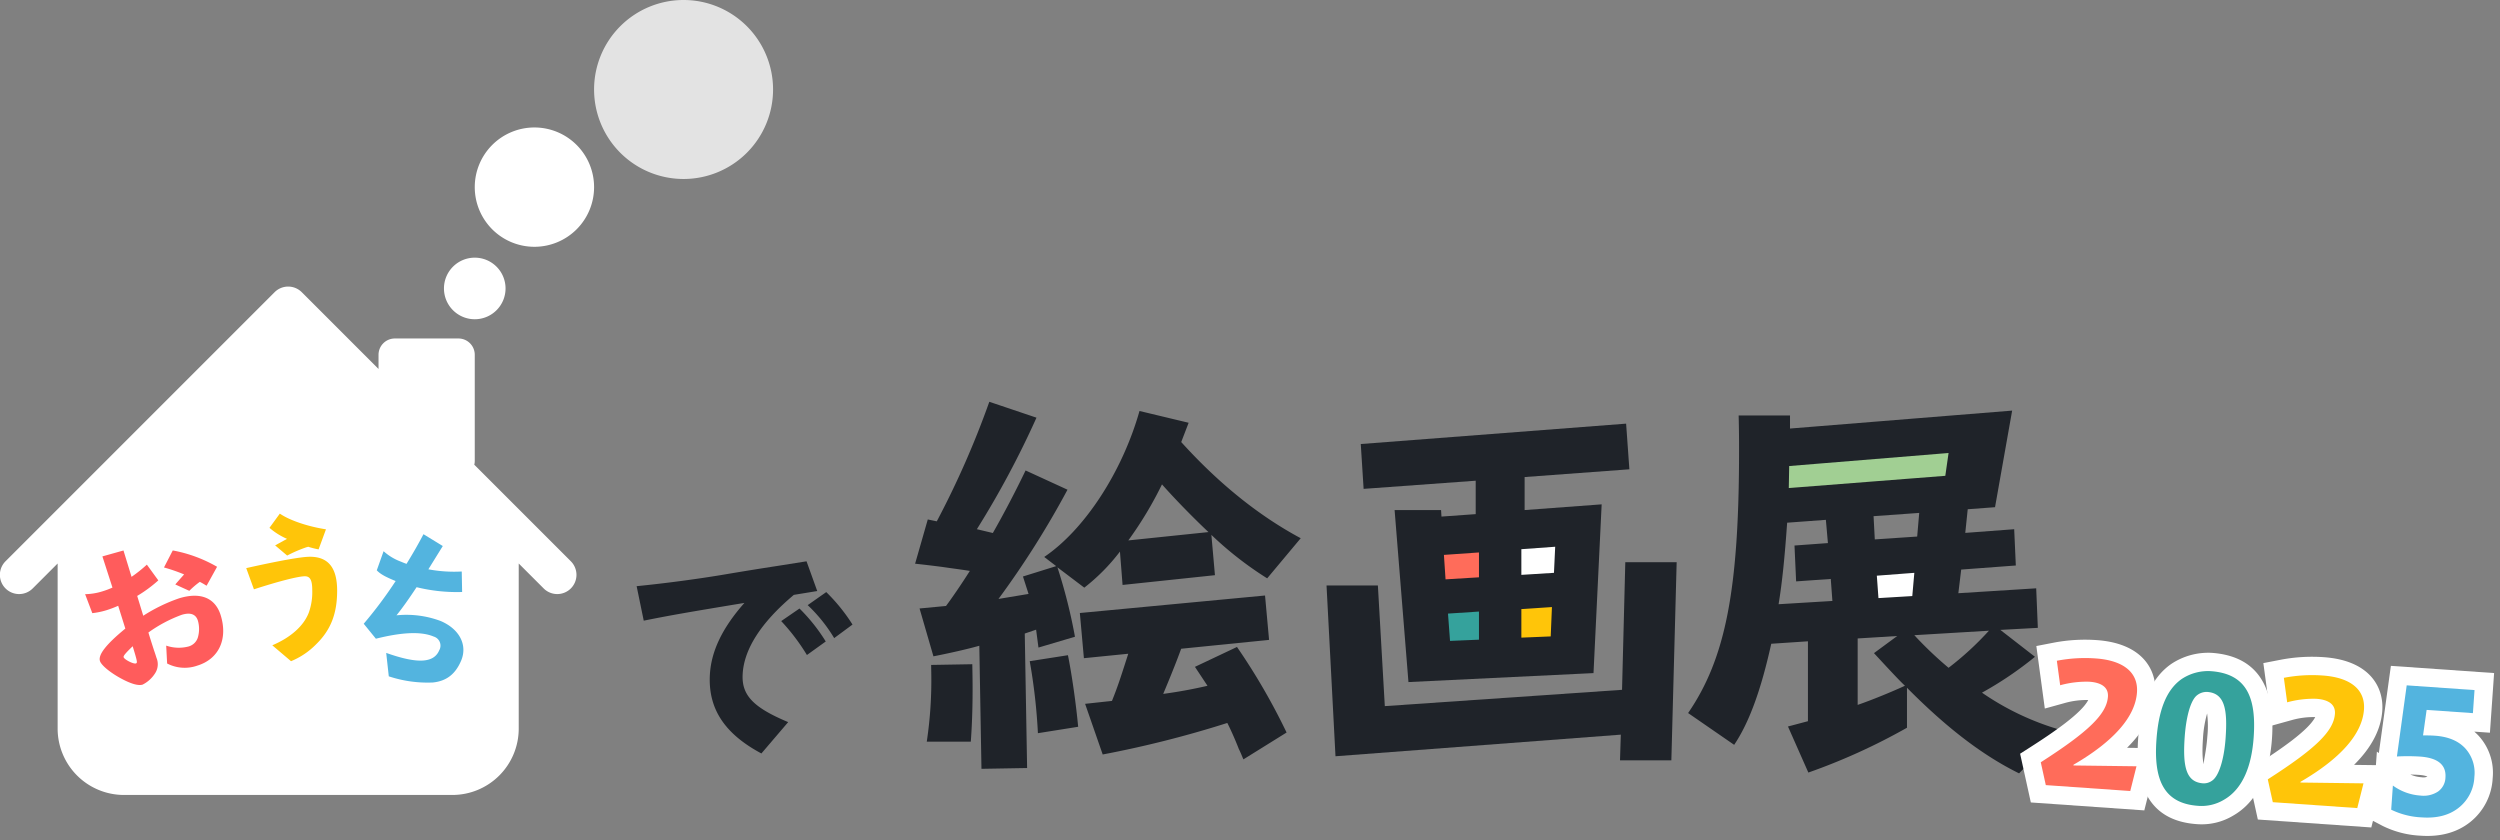 <svg xmlns="http://www.w3.org/2000/svg" width="613.337" height="206.186" viewBox="0 0 613.337 206.186"><rect x="0" y="0" width="613.337" height="206.186" fill="#808080" stroke="none"/><g transform="translate(-2444 -1829)"><g transform="translate(2443.999 1899.307)"><path d="M30.411,124.726a16.288,16.288,0,0,1-16.27-16.27V67.938L8.047,74.033a4.713,4.713,0,1,1-6.665-6.665l14.14-14.14L67.369,1.38a4.714,4.714,0,0,1,6.665,0L92.868,20.214V16.736a4,4,0,0,1,4-4h15.608a4,4,0,0,1,4,4V42.731a4.01,4.01,0,0,1-.119.972l9.524,9.524,14.141,14.14h0a4.713,4.713,0,1,1-6.665,6.665l-6.094-6.094v40.517a16.29,16.29,0,0,1-16.252,16.27Z" fill="#fff"/></g><path d="M19.844-2.255A9.327,9.327,0,0,0,26.773.41c5.494,0,9.1-3.977,9.1-10.086,0-4.51-3.034-7.011-8.528-7.011a40.5,40.5,0,0,0-9.676,1.517v-5.084a32.839,32.839,0,0,0,6.068-2.132L22.181-26.9a34.682,34.682,0,0,1-4.469,1.763V-31.9l-5.371-.123.123,8.036a20.138,20.138,0,0,1-2.542.164A15.044,15.044,0,0,1,5.576-24.4L5.9-19.434a18.973,18.973,0,0,0,3.485.328,27.708,27.708,0,0,0,3.116-.2l.041,5.863C6.888-11.111,4.264-9.266,4.264-7.667c0,1.107,1.6,3.526,3.813,5.74,1.886,1.886,3.4,2.87,4.51,2.87A7.751,7.751,0,0,0,16.318-.82a4.056,4.056,0,0,0,1.435-3.526c0-.246,0-.984-.041-1.968-.041-2.46-.041-3.28-.041-4.551a33.766,33.766,0,0,1,9.1-1.763c2.214,0,3.362.861,3.362,2.542a7.413,7.413,0,0,1-1.271,4.018,3.31,3.31,0,0,1-2.87,1.353,9.444,9.444,0,0,1-5.084-1.8ZM13-8.774c0,3.977-.041,4.264-.492,4.264-.615,0-2.419-1.722-2.419-2.337C10.086-7.175,10.742-7.626,13-8.774ZM38.5-21.361a34.025,34.025,0,0,0-9.225-7.011l-3.28,3.362a41.361,41.361,0,0,1,4.223,3.075c-.861.533-2.091,1.271-2.788,1.722l2.829,2.5a20.77,20.77,0,0,1,3.116-1.353c.246.246.533.533.9.943a6.016,6.016,0,0,0,.41.451Z" transform="translate(2466.684 1999.736) rotate(-17)" fill="#ff5c5c"/><path d="M27.921-29.561c-4.51-.7-8.938-2.214-11.316-3.854L14.063-29.93a16.642,16.642,0,0,0,4.3,2.706l-2.911,1.6,2.952,2.5a32.611,32.611,0,0,1,4.756-2.05l.205-.041.164-.082a19.879,19.879,0,0,0,2.583.656ZM10.25-14.842c6.191-2.009,10.906-3.2,12.505-3.2,1.271,0,1.8.943,1.8,3.362a15.067,15.067,0,0,1-.82,5.494c-1.23,3.28-4.428,6.15-8.979,8.077l4.592,3.9a18.387,18.387,0,0,0,6.191-4.182c3.567-3.485,5.125-7.5,5.125-13.12s-2.173-8.323-6.683-8.323c-2.132,0-7.749,1.025-15.621,2.788Z" transform="translate(2496.049 1988.423)" fill="#ffc509"/><path d="M19.434,2.091A30.192,30.192,0,0,0,29.971-.738c2.911-1.6,4.3-4.018,4.3-7.626,0-4.182-3.4-7.011-8.446-7.011a23.982,23.982,0,0,0-10.5,2.952c.574-1.968,1.23-4.92,1.845-8.282a41.316,41.316,0,0,0,10.742-3.28l-2.05-4.592a34.06,34.06,0,0,1-7.749,2.706l1.025-6.642-5.494-.82c-.2,2.542-.533,5.33-.984,8.323-.656.041-1.025.041-1.517.041a13.086,13.086,0,0,1-4.879-.7L6.56-20.7c1.107.492,2.5.656,5.289.615A104.312,104.312,0,0,1,8.733-7.38l4.182,2.214c5.371-4.059,9.594-6.027,12.833-6.027a2.317,2.317,0,0,1,1.922.661,2.317,2.317,0,0,1,.661,1.922c0,3.4-3.608,5.166-11.726,5.658Z" transform="translate(2522.311 1985.409) rotate(23)" fill="#53b4df"/><path d="M41.28-29.64a50.292,50.292,0,0,1,6.6,8.1l4.5-3.48a43.169,43.169,0,0,0-6.72-7.86Zm6.36-4.14a37.994,37.994,0,0,1,6.78,7.86L58.8-29.4a43.874,43.874,0,0,0-6.72-7.74ZM43.86-4.92c-8.58-3.24-11.58-6.12-11.58-11.1,0-6.24,3.96-13.02,11.88-20.16l5.7-1.14-2.88-7.2L39.9-43.14c-4.44.84-8.94,1.74-13.62,2.7-5.94,1.2-13.62,2.52-20.76,3.48l2.04,8.4c6.3-1.5,10.26-2.34,24.54-5.22-5.34,6.48-7.86,12.42-7.86,18.36C24.24-7.32,28.5-1.44,37.56,3Z" transform="matrix(0.999, 0.035, -0.035, 0.999, 2593.38, 2009.539)" fill="#1f2329"/><path d="M0,0H53V11H0Z" transform="translate(2876.751 1939.22)" fill="#a1cf93"/><path d="M0,0H15V11H0Z" transform="translate(2903.751 1965.22)" fill="#fff"/><path d="M96-2.8A66,66,0,0,1,76.5-12a87.054,87.054,0,0,0,13-8.8L81-27.4l9.2-.5-.4-9.7L70.7-36.4l.7-5.8,13.4-1-.4-8.9-12,.9L73-57l6.7-.5,4.2-23.7L29.4-76.8V-80H16.8c.1,4.1.1,6,.1,8.6,0,34.1-3.3,51-12.5,64.4L15.7.8c3.7-5.5,6.6-13.5,9.1-24.8l9-.6V-5L28.9-3.7l5,11.3a150.214,150.214,0,0,0,24.2-11v-9.8c9.8,9.9,18.6,16.6,27.5,21ZM50-21.7c3.6,3.9,6.3,6.8,7.6,8-3,1.4-8.1,3.5-11.6,4.7V-25.3l9.7-.6Zm28.2-5.5a74.45,74.45,0,0,1-9.9,9.1,91.673,91.673,0,0,1-8.4-8ZM30.5-48.1l.4,8.8,8.5-.6.4,5.4-13.2.8c.9-5.5,1.5-11.5,2.1-20l9.5-.7.5,5.7ZM51.1-35.2l-.4-5.5,9.2-.7-.5,5.7Zm-.9-14.4-.3-5.7,11.2-.8-.5,5.8ZM68.3-70.8l-.8,5.6-38.4,3,.1-5.4Z" transform="translate(2853.751 2010.935)" fill="#1f2329"/><path d="M18.3,7H29.5V-26l2.8-.9.5,4.4,9-2.5a130.6,130.6,0,0,0-4-17.1L44.3-37a48.021,48.021,0,0,0,8.9-8.7l.5,8.2,22.7-2-.7-9.9A85.84,85.84,0,0,0,89.2-38.5l8.4-9.7C87.4-53.9,77.8-61.9,68.7-72.3L70.6-77l-12-3.1c-4.5,14.9-14,28.9-24,35.4l2.9,2.3L29.3-40l1.3,4.3-7.4,1.1A221.066,221.066,0,0,0,40.6-61.1L30.4-66c-2.4,4.8-5.5,10.5-8.3,15.2l-3.9-1A226.3,226.3,0,0,0,33.3-78.9L21.8-83A220.977,220.977,0,0,1,8.4-53.9l-2.2-.5L2.9-43.6c3.2.4,5.2.7,6.6.9,2.4.4,3.9.6,6.8,1.1-2.1,3.2-4.6,6.7-6,8.5l-6.5.5L7-20.8c3.9-.7,8.3-1.6,11.3-2.4Zm37-55.4A91.748,91.748,0,0,0,63.8-62C67.3-57.9,72-53,75-50.1ZM93.3-.6A155.627,155.627,0,0,0,81.5-21.8L71.1-17.1l3,4.7c-3.3.7-6.7,1.3-10.9,1.8,2.3-5.2,3.8-8.9,4.6-11l21.6-1.8-.8-10.9L43.1-30.8l.8,11.1,10.9-.9c-2.1,6.2-2.8,8.2-4.2,11.5L44-8.5,48.1,4A261.126,261.126,0,0,0,78.8-3.2c.7,1.4,1.9,4.2,2.7,6.4.7,1.5.7,1.7,1.1,2.6ZM6.4-18.7v1.8A101.721,101.721,0,0,1,5,.1L15.8.3c.5-5.4.7-11.2.7-16.7v-2.3Zm24.2-.5A141.634,141.634,0,0,1,32.3-1.5l9.9-1.4c-.4-5.4-1.3-12.7-2.2-17.6Z" transform="translate(2666.368 2010.94) rotate(-1)" fill="#1f2329"/><path d="M33.4-6.16l-15.444.88v-.176c9.46-6.424,14.3-12.8,14.3-18.788,0-4.884-3.828-7.612-10.692-7.612a36.509,36.509,0,0,0-9.46,1.232l1.232,5.94a24.186,24.186,0,0,1,7.084-1.364c3.124,0,4.8,1.144,4.8,3.344,0,4.268-4.136,8.888-15.312,17.2L11.528,0H32.3Z" transform="translate(2934.406 2020.811) rotate(4)" fill="#ff6c5a"/><path d="M36.068,4.5H8.162L4.705-7.243,7.223-9.115c5.154-3.833,11.818-9.08,13.228-12.433H20.42a19.524,19.524,0,0,0-5.584,1.107l-4.86,1.719L6.834-33.876l4.111-1.1a41.026,41.026,0,0,1,10.564-1.384c11.257,0,15.248,6.257,15.248,12.112,0,4.6-2.005,9.194-5.982,13.726l8.057-.459Z" transform="translate(2934.406 2020.811) rotate(4)" fill="#fff"/><path d="M33.4-6.16l-15.444.88v-.176c9.46-6.424,14.3-12.8,14.3-18.788,0-4.884-3.828-7.612-10.692-7.612a36.509,36.509,0,0,0-9.46,1.232l1.232,5.94a24.186,24.186,0,0,1,7.084-1.364c3.124,0,4.8,1.144,4.8,3.344,0,4.268-4.136,8.888-15.312,17.2L11.528,0H32.3Z" transform="translate(2990.098 2024.999) rotate(4)" fill="#ffc509"/><path d="M36.068,4.5H8.162L4.705-7.243,7.223-9.115c5.154-3.833,11.818-9.08,13.228-12.433H20.42a19.524,19.524,0,0,0-5.584,1.107l-4.86,1.719L6.834-33.876l4.111-1.1a41.026,41.026,0,0,1,10.564-1.384c11.257,0,15.248,6.257,15.248,12.112,0,4.6-2.005,9.194-5.982,13.726l8.057-.459Z" transform="translate(2990.098 2024.999) rotate(4)" fill="#fff"/><path d="M2.376-14.608C2.376-4.444,5.544.748,13.728.748a10.665,10.665,0,0,0,6.2-1.936c4.532-3.036,6.2-8.976,6.2-15.8,0-9.812-2.816-15.444-11.66-15.444a11.7,11.7,0,0,0-6.952,2.42C3.7-26.928,2.376-21.428,2.376-14.608ZM9.24-15.8c0-4.664.7-8.668,2.068-10.252a3.748,3.748,0,0,1,2.684-1.232c4.356,0,5.28,4.048,5.28,10.956,0,5.324-1.012,9.5-2.6,10.692a3.45,3.45,0,0,1-2.112.792C10.472-4.84,9.24-8.272,9.24-15.8Z" transform="translate(2969.656 2024.999) rotate(4)" fill="#35a29c"/><path d="M13.8,5.248h-.1c-10.488,0-15.822-6.68-15.822-19.856,0-9.016,2.228-15.2,6.811-18.9a16.379,16.379,0,0,1,9.713-3.42c10.79,0,16.227,6.71,16.227,19.944,0,9.322-2.757,15.9-8.2,19.539A15.006,15.006,0,0,1,13.8,5.248Zm.53-27.263a27.438,27.438,0,0,0-.59,6.214c0,3.988.391,5.63.644,6.274-.131-.877.388-3.22.388-6.8A25.538,25.538,0,0,0,14.33-22.014Z" transform="translate(2969.656 2024.999) rotate(4)" fill="#fff"/><path d="M33.4-6.16l-15.444.88v-.176c9.46-6.424,14.3-12.8,14.3-18.788,0-4.884-3.828-7.612-10.692-7.612a36.509,36.509,0,0,0-9.46,1.232l1.232,5.94a24.186,24.186,0,0,1,7.084-1.364c3.124,0,4.8,1.144,4.8,3.344,0,4.268-4.136,8.888-15.312,17.2L11.528,0H32.3Z" transform="translate(2934.406 2020.811) rotate(4)" fill="#ff6c5a"/><path d="M33.4-6.16l-15.444.88v-.176c9.46-6.424,14.3-12.8,14.3-18.788,0-4.884-3.828-7.612-10.692-7.612a36.509,36.509,0,0,0-9.46,1.232l1.232,5.94a24.186,24.186,0,0,1,7.084-1.364c3.124,0,4.8,1.144,4.8,3.344,0,4.268-4.136,8.888-15.312,17.2L11.528,0H32.3Z" transform="translate(2990.098 2024.999) rotate(4)" fill="#ffc509"/><path d="M2.376-14.608C2.376-4.444,5.544.748,13.728.748a10.665,10.665,0,0,0,6.2-1.936c4.532-3.036,6.2-8.976,6.2-15.8,0-9.812-2.816-15.444-11.66-15.444a11.7,11.7,0,0,0-6.952,2.42C3.7-26.928,2.376-21.428,2.376-14.608ZM9.24-15.8c0-4.664.7-8.668,2.068-10.252a3.748,3.748,0,0,1,2.684-1.232c4.356,0,5.28,4.048,5.28,10.956,0,5.324-1.012,9.5-2.6,10.692a3.45,3.45,0,0,1-2.112.792C10.472-4.84,9.24-8.272,9.24-15.8Z" transform="translate(2969.656 2024.999) rotate(4)" fill="#35a29c"/><path d="M0,0H17V13H0Z" transform="translate(2795.213 1963.22)" fill="#ff6c5a"/><path d="M0,0H17V13H0Z" transform="translate(2814.213 1960.22)" fill="#fff"/><path d="M0,0H17V13H0Z" transform="translate(2795.213 1976.22)" fill="#35a29c"/><path d="M0,0H17V13H0Z" transform="translate(2812.213 1976.22)" fill="#ffc509"/><path d="M78.8,4.6H91.4L92.7-44H80.1l-.8,31.3-58.2,4L19.4-38.3H6.8L9,3.6,79-1.7ZM26.9-14.6l45.4-2.2,2-41.4L55.4-56.8v-8.1l25.7-1.9L80.3-78,15.2-73l.7,11,27.5-2v8.2l-8.4.6-.1-1.6H23.5ZM37.1-24.7l-.5-6.7,7.6-.5V-25Zm17.5-.8v-7l7.5-.5-.3,7.2ZM36-39.8l-.4-6,8.6-.6v6.1Zm26.9-8-.3,6.4-8,.5v-6.3Z" transform="translate(2762.643 2010.935)" fill="#1f2329"/><path d="M7.554,0A7.554,7.554,0,1,1,0,7.554,7.554,7.554,0,0,1,7.554,0Z" transform="translate(2552.92 1892.213)" fill="#fff"/><path d="M14.637,0A14.637,14.637,0,1,1,0,14.637,14.637,14.637,0,0,1,14.637,0Z" transform="translate(2560.475 1860.273)" fill="#fff"/><path d="M21.955,0A21.955,21.955,0,1,1,0,21.955,21.955,21.955,0,0,1,21.955,0Z" transform="translate(2589.749 1829)" fill="#fff" opacity="0.78"/><path d="M3.12-.813V-6.746A12.952,12.952,0,0,0,10-4.768a6.46,6.46,0,0,0,4.3-1.307,4.4,4.4,0,0,0,1.549-3.549q0-4.68-6.614-4.68a48.974,48.974,0,0,0-5.625.374L4.79-31.509H21.467v5.669H10.085l-.439,6.306q1.692-.132,2.922-.132,4.856,0,7.6,2.549a8.9,8.9,0,0,1,2.747,6.855,10.119,10.119,0,0,1-3.274,7.789Q16.37.549,10.767.549A19,19,0,0,1,3.12-.813Z" transform="translate(3027.474 2028.237) rotate(4)" fill="#53b4df"/><path d="M10.767,5.049A23.492,23.492,0,0,1,1.309,3.306L-1.38,2.124v-16.9l.509.312L.584-36.009H25.967V-21.34H22.118a13.091,13.091,0,0,1,1.114.925,13.438,13.438,0,0,1,4.186,10.154A14.686,14.686,0,0,1,22.7.835C19.665,3.631,15.652,5.049,10.767,5.049ZM7.219-9.741A8.233,8.233,0,0,0,10-9.268a2.435,2.435,0,0,0,1.393-.246c.2.053-.353-.29-2.162-.29Q8.285-9.8,7.219-9.741Z" transform="translate(3027.474 2028.237) rotate(4)" fill="#fff"/><path d="M3.12-.813V-6.746A12.952,12.952,0,0,0,10-4.768a6.46,6.46,0,0,0,4.3-1.307,4.4,4.4,0,0,0,1.549-3.549q0-4.68-6.614-4.68a48.974,48.974,0,0,0-5.625.374L4.79-31.509H21.467v5.669H10.085l-.439,6.306q1.692-.132,2.922-.132,4.856,0,7.6,2.549a8.9,8.9,0,0,1,2.747,6.855,10.119,10.119,0,0,1-3.274,7.789Q16.37.549,10.767.549A19,19,0,0,1,3.12-.813Z" transform="translate(3027.474 2028.237) rotate(4)" fill="#53b4df"/></g></svg>